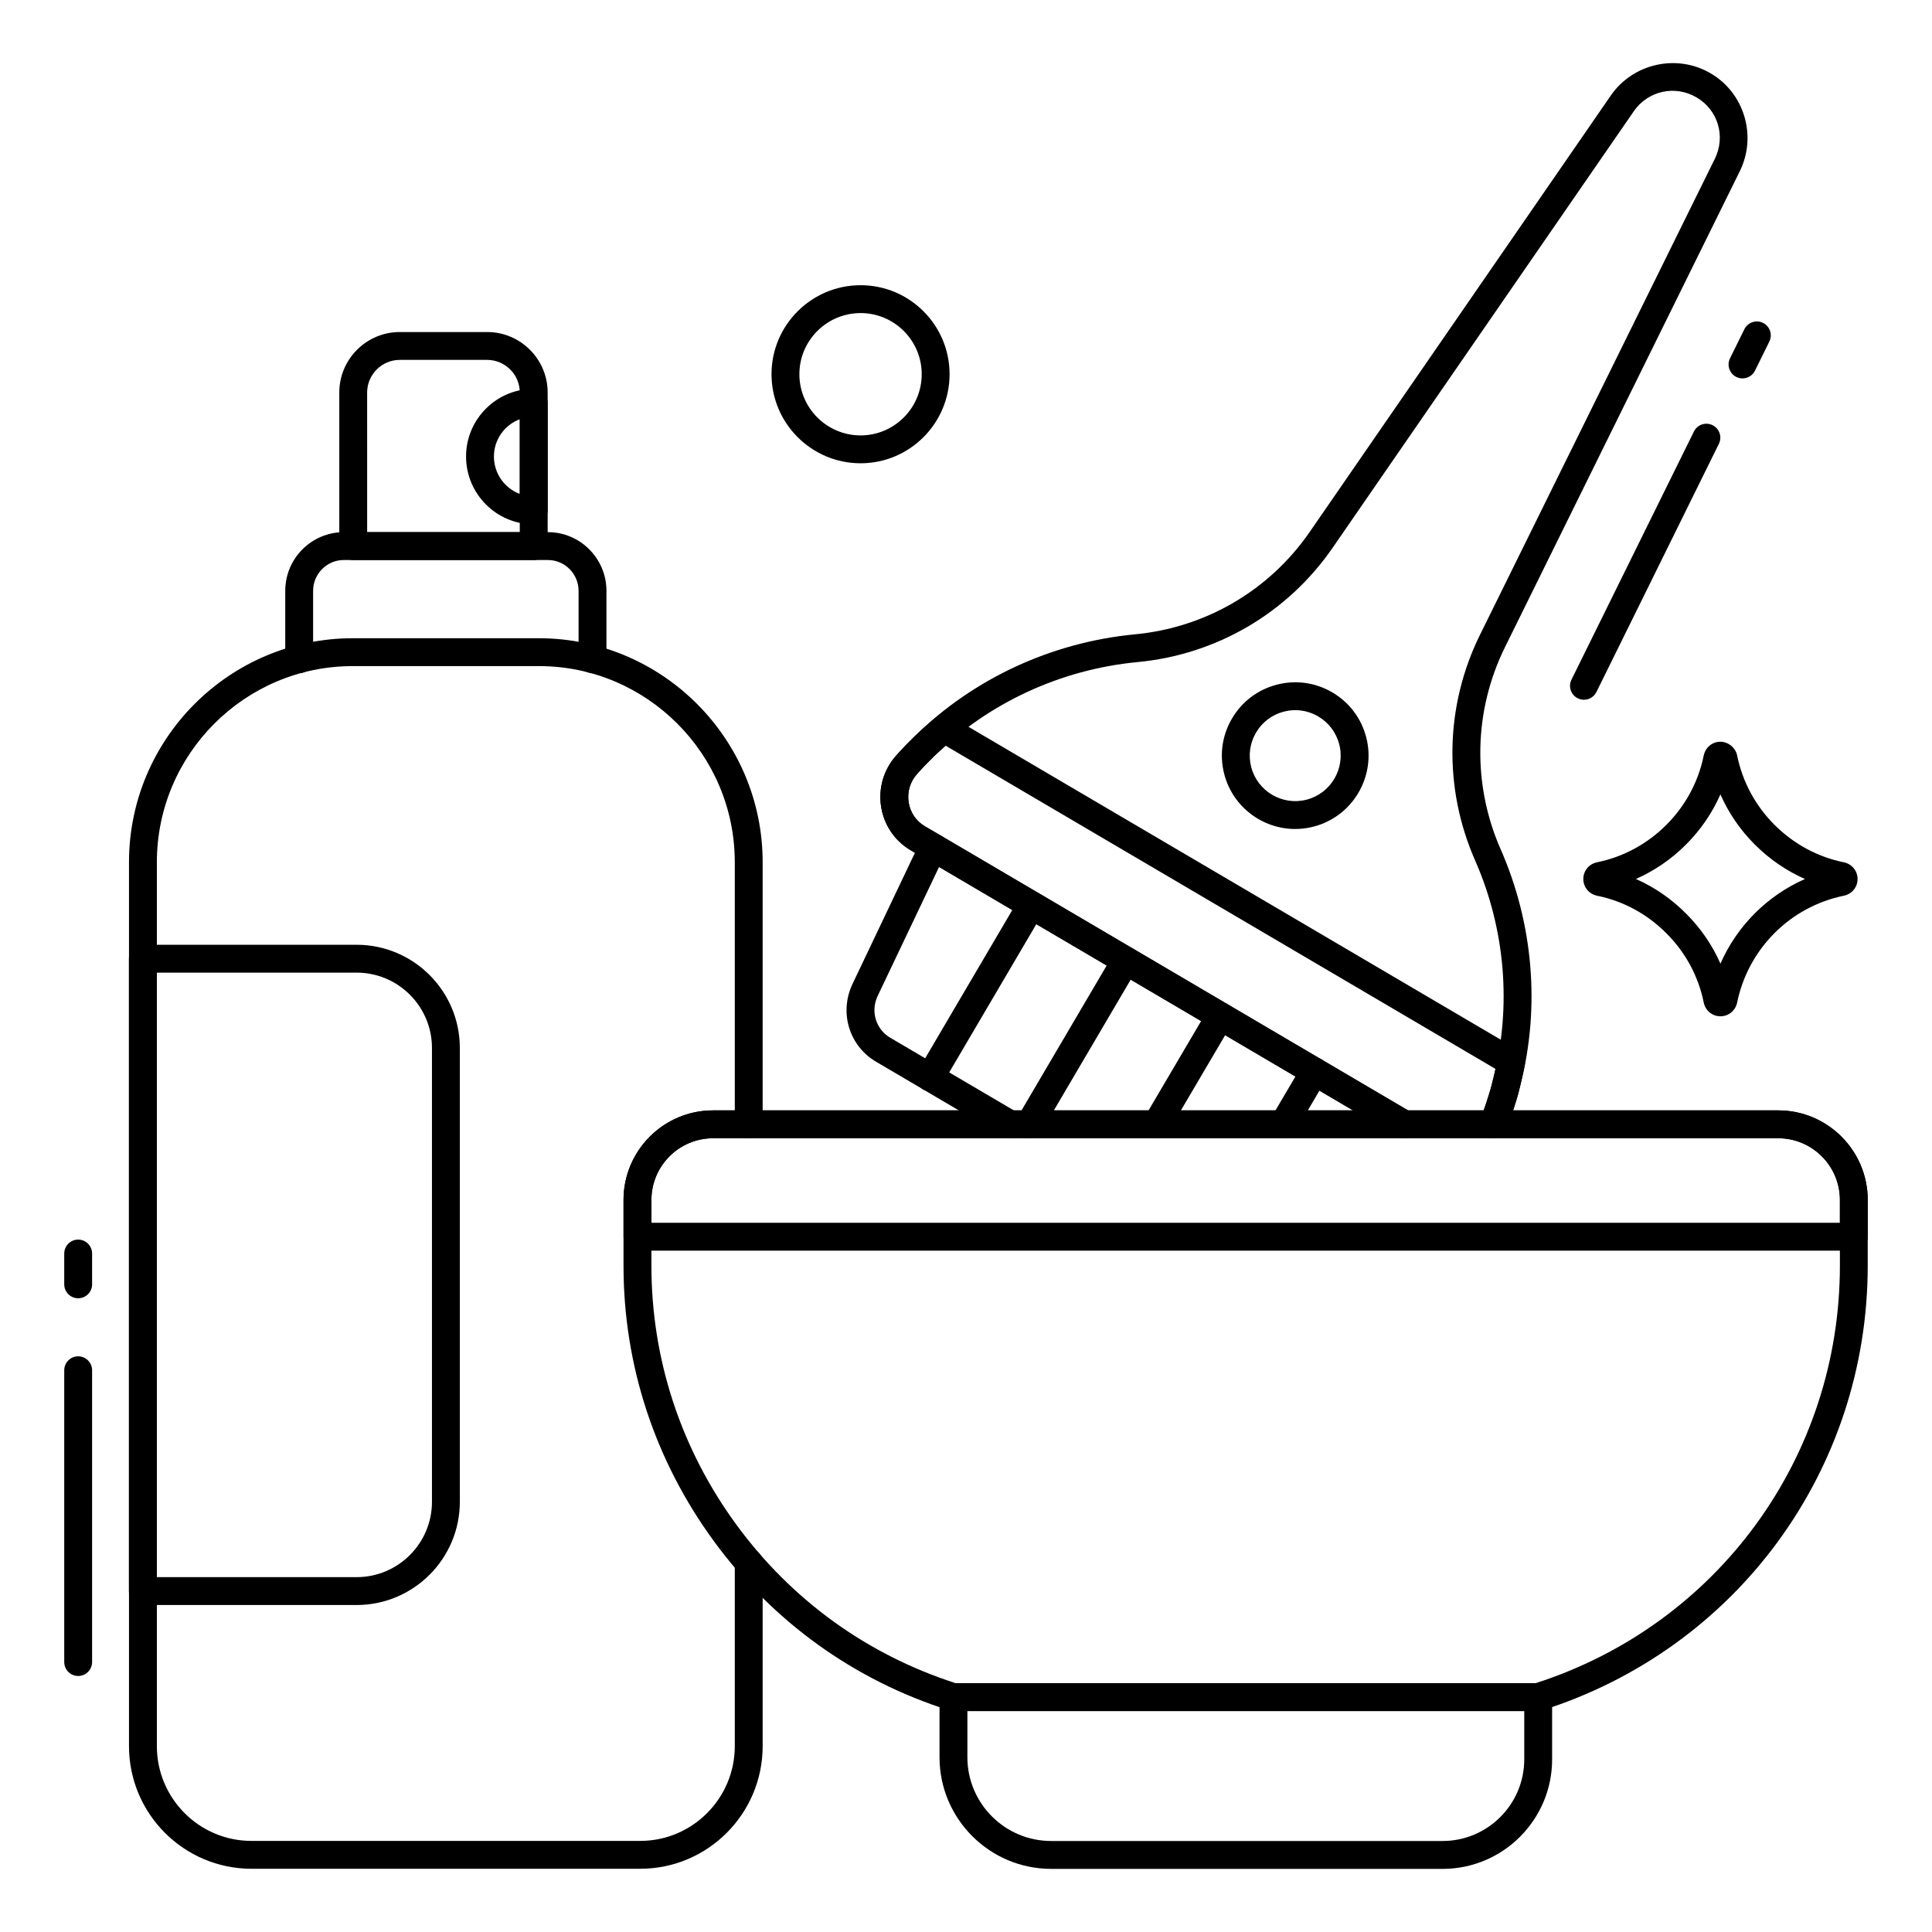 <svg xmlns="http://www.w3.org/2000/svg" id="Layer_1" viewBox="0 0 104 104"><g><g><g><g><path d="m31.895 36.236c-.414 0-.75-.336-.75-.75v-3.68c0-.915-.74-1.66-1.65-1.66h-10.99c-.91 0-1.65.745-1.65 1.66v3.68c0 .414-.336.75-.75.75s-.75-.336-.75-.75v-3.68c0-1.742 1.413-3.16 3.15-3.16h10.99c1.737 0 3.15 1.417 3.15 3.16v3.68c0.0.414-.336.75-.75.75z"></path></g><g><path d="m28.73 30.147h-9.716c-.414 0-.75-.336-.75-.75v-8.266c0-1.796 1.461-3.258 3.258-3.258h4.701c1.796 0 3.258 1.461 3.258 3.258v8.266c0 .414-.336.75-.75.75zm-8.966-1.5h8.216v-7.516c0-.969-.789-1.758-1.758-1.758h-4.701c-.969 0-1.758.789-1.758 1.758z"></path></g><g><path d="m28.73 28.224c-2.008 0-3.642-1.638-3.642-3.651 0-2.008 1.634-3.642 3.642-3.642.414 0 .75.336.75.75v5.793c0 .414-.336.75-.75.75zm-.75-5.657c-.812.305-1.392 1.089-1.392 2.007 0 .921.58 1.709 1.392 2.015z"></path></g><g><path d="m34.464 100.596h-20.93c-3.634 0-6.59-2.961-6.59-6.6v-47.58c0-6.65 5.405-12.06 12.05-12.06h10.01c6.645 0 12.05 5.41 12.05 12.06v14.11c0 .414-.336.75-.75.75s-.75-.336-.75-.75v-14.11c0-5.823-4.732-10.56-10.55-10.56h-10.01c-5.817 0-10.55 4.737-10.55 10.56v47.58c0 2.812 2.283 5.1 5.09 5.1h20.93c2.807 0 5.09-2.288 5.09-5.1v-9.89c0-.414.336-.75.75-.75s.75.336.75.75v9.89c-0 3.639-2.956 6.6-6.59 6.6z"></path></g><g><path d="m19.197 86.398h-11.507c-.414 0-.75-.336-.75-.75v-34.041c0-.414.336-.75.75-.75h11.507c3.063 0 5.556 2.492 5.556 5.555v24.43c0 3.063-2.492 5.556-5.556 5.556zm-10.757-1.5h10.757c2.236 0 4.056-1.819 4.056-4.056v-24.43c0-2.236-1.819-4.055-4.056-4.055h-10.757z"></path></g></g><g><g><g><g><path d="m54.374 61.276c-.129 0-.26-.033-.379-.104l-6.821-4.01c-1.457-.846-2.012-2.646-1.288-4.186l3.661-7.693c.178-.374.625-.533 1-.355.374.178.533.625.355 1l-3.66 7.69c-.389.827-.093 1.795.689 2.249l6.824 4.012c.357.21.477.669.267 1.027-.14.238-.39.37-.647.37z"></path></g><g><g><path d="m50.067 58.747c-.129 0-.26-.033-.379-.104-.357-.21-.477-.669-.267-1.027l5.451-9.275c.21-.357.671-.476 1.026-.266.357.21.477.669.267 1.027l-5.451 9.275c-.14.238-.39.37-.647.37z"></path></g><g><path d="m55.418 61.273c-.129 0-.26-.033-.379-.104-.357-.21-.477-.669-.267-1.027l5.181-8.815c.21-.357.671-.476 1.026-.266.357.21.477.669.267 1.027l-5.181 8.815c-.14.238-.39.37-.647.37z"></path></g><g><path d="m62.254 61.276c-.129 0-.26-.033-.38-.104-.357-.21-.476-.67-.266-1.027l3.43-5.83c.21-.357.67-.476 1.027-.266.357.21.476.67.266 1.027l-3.43 5.83c-.14.238-.39.37-.647.37z"></path></g><g><path d="m69.084 61.276c-.13 0-.261-.033-.38-.104-.357-.21-.476-.67-.265-1.027l1.68-2.85c.21-.357.67-.475 1.027-.265.357.21.476.67.265 1.027l-1.68 2.85c-.14.237-.39.369-.646.369z"></path></g></g><g><g><g><path d="m85.265 37.668c-.111 0-.225-.025-.332-.078-.371-.183-.524-.633-.34-1.004l6.591-13.358c.183-.372.632-.524 1.004-.341.371.183.524.633.34 1.004l-6.591 13.358c-.13.265-.396.418-.673.418z"></path></g><g><path d="m93.8 20.37c-.111 0-.225-.025-.332-.078-.371-.183-.524-.633-.34-1.005l.772-1.565c.183-.371.631-.524 1.004-.341.371.183.524.633.34 1.005l-.772 1.565c-.13.265-.396.418-.673.418z"></path></g><g><path d="m75.594 61.276c-.129 0-.26-.033-.38-.104l-26.188-15.399c-.856-.501-1.437-1.354-1.594-2.339-.159-.996.133-2.0.802-2.755.167-.187.341-.372.516-.558l.496-.496c3.16-3.099 7.355-5.042 11.817-5.476 3.823-.352 7.26-2.36 9.436-5.51l16.22-23.51c1.202-1.726 3.56-2.243 5.367-1.18 1.809 1.056 2.5 3.365 1.573 5.257l-12.641 25.622c-1.694 3.427-1.777 7.406-.226 10.915 1.743 3.981 2.12 8.465 1.061 12.628-.082.347-.177.707-.294 1.067l-.039.122c-.06.19-.122.385-.19.573-.094.284-.245.573-.441.839-.246.333-.715.404-1.049.158-.333-.246-.404-.716-.158-1.049.102-.137.182-.29.232-.442.067-.187.122-.36.175-.53l.041-.13c.105-.325.19-.645.265-.965.98-3.854.632-7.993-.977-11.667-1.73-3.915-1.638-8.357.254-12.183l12.64-25.619c.591-1.207.168-2.627-.986-3.301-1.157-.68-2.608-.361-3.376.741l-16.218 23.507c-2.429 3.517-6.266 5.759-10.528 6.151-4.119.4-7.992 2.193-10.903 5.049l-.475.475c-.15.159-.315.334-.47.508-.368.417-.53.972-.442 1.523.086.54.403 1.007.871 1.281l.82.48 25.372 14.921c.357.21.476.67.266 1.027-.14.238-.39.37-.647.37z"></path></g></g><g><g><path d="m75.594 61.276c-.129 0-.26-.033-.38-.104l-26.188-15.399c-.856-.501-1.437-1.354-1.594-2.339-.159-.996.133-2.0.802-2.755.167-.187.341-.372.516-.558l.496-.496c.364-.343.732-.661 1.091-.969.244-.208.594-.24.868-.077l30.52 17.94c.277.163.419.483.355.797-.071.347-.143.694-.225 1.041-.084.37-.181.733-.299 1.086l-.037.115c-.06.19-.122.385-.19.573-.094.284-.245.573-.441.839-.246.333-.715.404-1.049.158-.333-.246-.404-.716-.158-1.049.102-.137.182-.29.232-.442.067-.187.122-.36.175-.53l.041-.13c.106-.318.189-.635.264-.96.038-.16.073-.32.107-.479l-29.593-17.395c-.209.182-.417.368-.619.557l-.464.464c-.15.159-.315.334-.47.508-.368.417-.53.972-.442 1.523.086.54.403 1.007.871 1.281l.82.48 25.372 14.921c.357.21.476.67.266 1.027-.14.238-.39.37-.647.37z"></path></g></g><g><path d="m69.723 44.625c-1.755 0-3.36-1.18-3.822-2.956-.265-1.021-.117-2.083.418-2.992.534-.909 1.391-1.556 2.411-1.821 1.02-.265 2.083-.117 2.992.417s1.556 1.391 1.821 2.411c.547 2.107-.722 4.266-2.829 4.813-.331.086-.664.127-.992.127zm.003-6.397c-.207 0-.414.026-.619.08-.633.164-1.164.565-1.495 1.129-.331.564-.423 1.223-.259 1.855.339 1.306 1.679 2.093 2.984 1.754 1.306-.339 2.093-1.678 1.753-2.984-.164-.633-.565-1.164-1.129-1.495-.381-.224-.805-.339-1.236-.339z"></path></g></g></g></g></g><g><g><path d="m77.656 100.602h-21.072c-3.313 0-6.009-2.695-6.009-6.008v-3.235c0-.414.336-.75.75-.75h31.476c.414 0 .75.336.75.75v3.348c0 3.251-2.645 5.896-5.895 5.896zm-25.581-8.494v2.485c0 2.486 2.022 4.508 4.509 4.508h21.072c2.423 0 4.395-1.972 4.395-4.396v-2.598h-29.976z"></path></g><g><path d="m82.787 92.104h-31.467c-.077 0-.153-.012-.227-.035-5.106-1.617-9.484-4.764-12.66-9.102-3.185-4.35-4.869-9.479-4.869-14.832v-3.543c0-2.657 2.162-4.82 4.819-4.82h57.338c2.657 0 4.819 2.162 4.819 4.82v3.543c0 10.996-7.044 20.615-17.528 23.934-.073.023-.15.035-.227.035zm-31.351-1.5h31.234c9.797-3.153 16.372-12.168 16.372-22.469v-3.543c0-1.83-1.489-3.32-3.319-3.32h-57.338c-1.83 0-3.319 1.489-3.319 3.32v3.543c0 5.032 1.583 9.855 4.579 13.946 2.963 4.048 7.04 6.993 11.793 8.523z"></path></g><g><path d="m99.792 67.322h-65.477c-.414 0-.75-.336-.75-.75v-1.98c0-2.657 2.162-4.82 4.819-4.82h57.338c2.657 0 4.819 2.162 4.819 4.82v1.98c0 .414-.336.75-.75.75zm-64.727-1.5h63.977v-1.23c0-1.83-1.489-3.32-3.319-3.32h-57.338c-1.83 0-3.319 1.489-3.319 3.32v1.23z"></path></g></g><g><path d="m4.208 90.219c-.414 0-.75-.336-.75-.75v-15.708c0-.414.336-.75.75-.75s.75.336.75.75v15.708c0 .414-.336.75-.75.75z"></path></g><g><path d="m4.208 69.886c-.414 0-.75-.336-.75-.75v-1.658c0-.414.336-.75.75-.75s.75.336.75.75v1.658c0 .414-.336.75-.75.75z"></path></g></g><g><path d="m46.327 24.938c-2.645 0-4.796-2.152-4.796-4.796 0-2.641 2.152-4.789 4.796-4.789 2.641 0 4.789 2.148 4.789 4.789 0 2.645-2.148 4.796-4.789 4.796zm0-8.085c-1.818 0-3.296 1.476-3.296 3.289 0 1.818 1.479 3.296 3.296 3.296 1.813 0 3.289-1.479 3.289-3.296 0-1.813-1.475-3.289-3.289-3.289z"></path></g><g><g><path d="m92.612 54.707c-.439 0-.809-.303-.899-.738-.288-1.42-.985-2.709-2.016-3.733-1.028-1.036-2.315-1.732-3.725-2.019-.438-.091-.742-.461-.742-.9s.304-.809.739-.9c1.411-.286 2.701-.984 3.734-2.017 1.027-1.028 1.722-2.318 2.009-3.73.092-.439.461-.743.9-.743.406.003.81.305.899.74.288 1.416.982 2.706 2.01 3.733 1.034 1.034 2.323 1.731 3.73 2.017.438.091.743.461.743.9s-.304.809-.74.9c-0 0-0.0 0-.001 0-2.891.595-5.145 2.853-5.742 5.75-.09.436-.459.74-.898.74-0.0 0-0.0 0-.001 0zm-4.55-7.391c.998.441 1.911 1.068 2.695 1.859.788.783 1.415 1.697 1.855 2.698.894-2.035 2.519-3.662 4.55-4.556-.997-.44-1.913-1.067-2.703-1.857-.785-.785-1.409-1.698-1.849-2.697-.439.997-1.063 1.911-1.849 2.697-.789.79-1.704 1.416-2.701 1.856zm11.04.166h.01z"></path></g></g></g></svg>